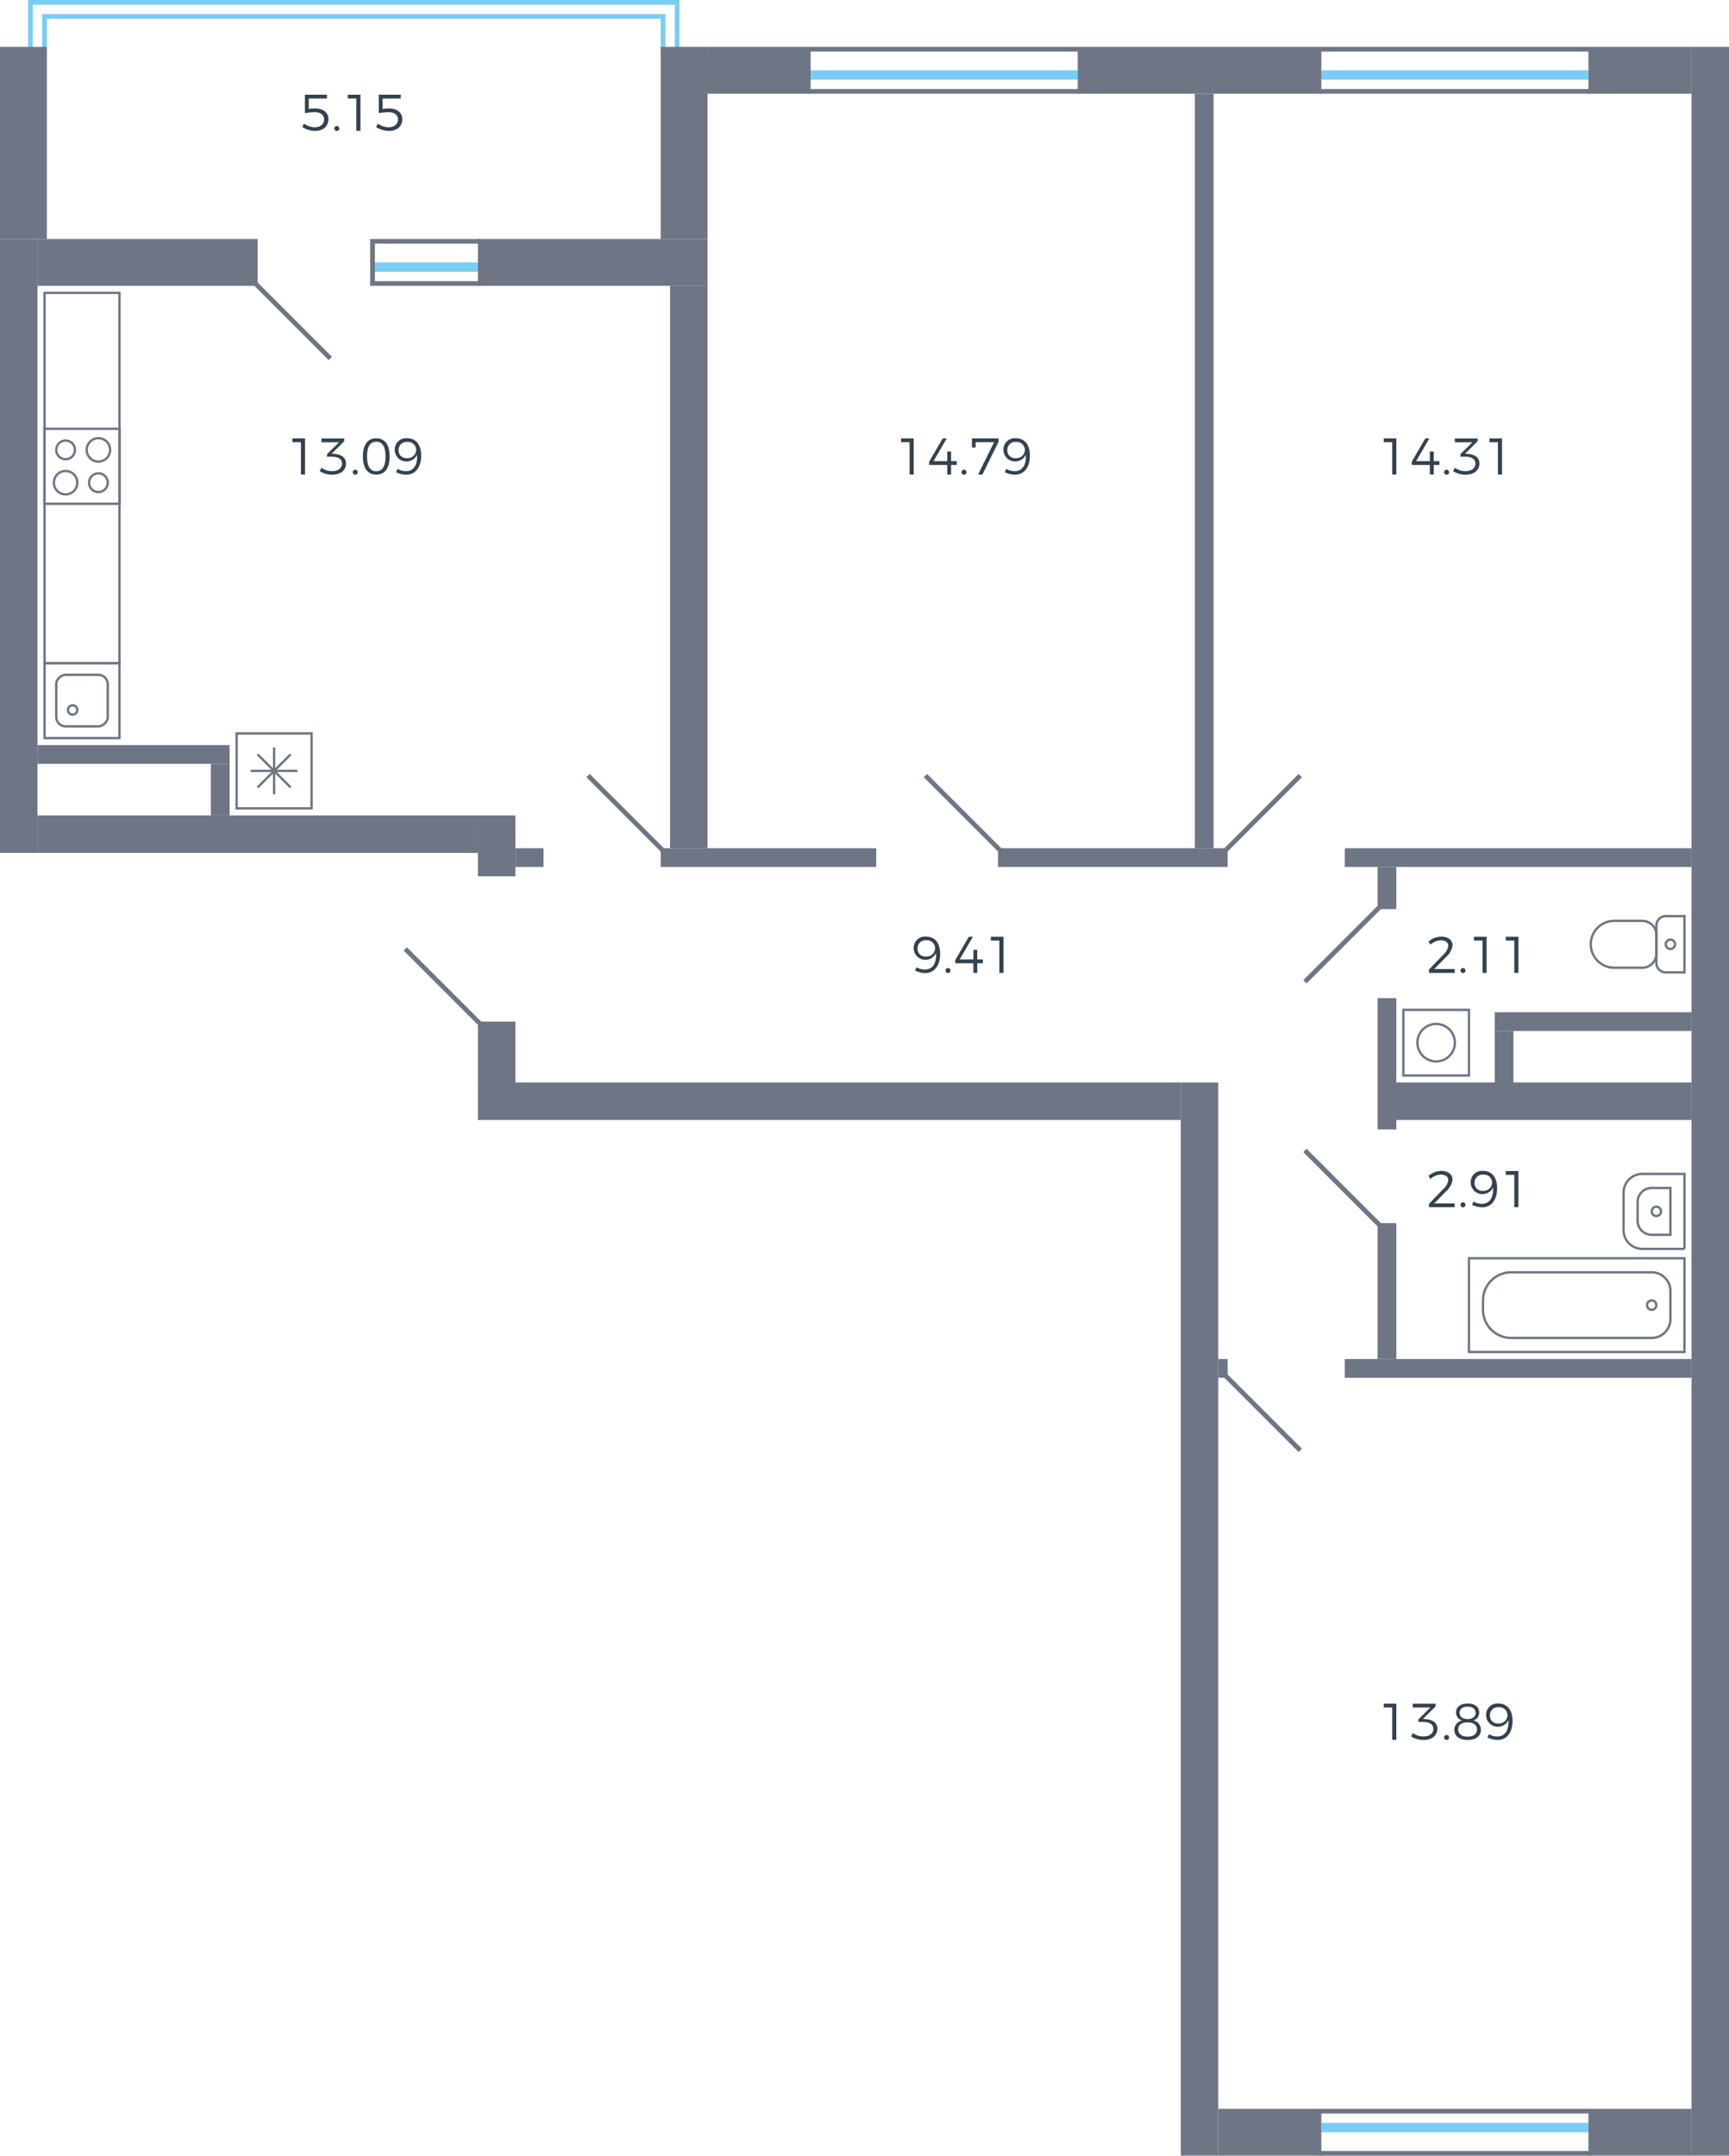 <svg xmlns="http://www.w3.org/2000/svg" width="369" height="460" viewBox="0 0 369 460">
  <title>46-1-1_1fl_1</title>
  <g id="Слой_2" data-name="Слой 2">
    <g id="_46-1-1_1fl_1" data-name="46-1-1_1fl_1">
      <g id="m">
        <g>
          <path d="M353.5,195.5h4a2,2,0,0,1,2,2v8a2,2,0,0,1-2,2h-4a0,0,0,0,1,0,0v-12A0,0,0,0,1,353.5,195.5Z" transform="translate(713 403) rotate(-180)" fill="none" stroke="#6e7585" stroke-miterlimit="10" stroke-width="0.5"/>
          <path d="M342.5,196.5h6a5,5,0,0,1,5,5v0a5,5,0,0,1-5,5h-6a3,3,0,0,1-3-3v-4a3,3,0,0,1,3-3Z" transform="translate(693 403) rotate(180)" fill="none" stroke="#6e7585" stroke-miterlimit="10" stroke-width="0.5"/>
          <circle cx="356.5" cy="201.5" r="1" fill="none" stroke="#6e7585" stroke-miterlimit="10" stroke-width="0.5"/>
        </g>
        <g>
          <rect x="313.5" y="268.5" width="46" height="20" transform="translate(673 557) rotate(-180)" fill="none" stroke="#6e7585" stroke-miterlimit="10" stroke-width="0.5"/>
          <path d="M320.5,271.5h30a6,6,0,0,1,6,6v2a6,6,0,0,1-6,6h-30a4,4,0,0,1-4-4v-6A4,4,0,0,1,320.5,271.5Z" transform="translate(673 557) rotate(180)" fill="none" stroke="#6e7585" stroke-miterlimit="10" stroke-width="0.5"/>
          <circle cx="352.5" cy="278.5" r="1" fill="none" stroke="#6e7585" stroke-miterlimit="10" stroke-width="0.5"/>
        </g>
        <g>
          <circle cx="353.5" cy="258.5" r="1" fill="none" stroke="#6e7585" stroke-miterlimit="10" stroke-width="0.5"/>
          <path d="M346.5,250.5h9a4,4,0,0,1,4,4v8a4,4,0,0,1-4,4h-9a0,0,0,0,1,0,0v-16A0,0,0,0,1,346.5,250.5Z" transform="translate(706 517) rotate(-180)" fill="none" stroke="#6e7585" stroke-miterlimit="10" stroke-width="0.5"/>
          <path d="M349.5,253.5h4a3,3,0,0,1,3,3v4a3,3,0,0,1-3,3h-4a0,0,0,0,1,0,0v-10A0,0,0,0,1,349.5,253.5Z" transform="translate(706 517) rotate(-180)" fill="none" stroke="#6e7585" stroke-miterlimit="10" stroke-width="0.5"/>
        </g>
        <g>
          <rect x="299.5" y="215.5" width="14" height="14" transform="translate(529 -84) rotate(90)" fill="none" stroke="#6e7585" stroke-miterlimit="10" stroke-width="0.5"/>
          <circle cx="306.5" cy="222.5" r="4" fill="none" stroke="#6e7585" stroke-miterlimit="10" stroke-width="0.5"/>
        </g>
        <rect x="-22" y="94" width="79" height="16" transform="translate(119.5 84.5) rotate(90)" fill="none" stroke="#6e7585" stroke-miterlimit="10" stroke-width="0.5"/>
        <g>
          <rect x="9.5" y="91.5" width="16" height="16" fill="none" stroke="#6e7585" stroke-miterlimit="10" stroke-width="0.5"/>
          <circle cx="21" cy="103" r="2" fill="none" stroke="#6e7585" stroke-miterlimit="10" stroke-width="0.5"/>
          <circle cx="21" cy="96" r="2.5" fill="none" stroke="#6e7585" stroke-miterlimit="10" stroke-width="0.5"/>
          <circle cx="14" cy="103" r="2.5" fill="none" stroke="#6e7585" stroke-miterlimit="10" stroke-width="0.5"/>
          <circle cx="14" cy="96" r="2" fill="none" stroke="#6e7585" stroke-miterlimit="10" stroke-width="0.5"/>
        </g>
        <g>
          <rect x="9.5" y="141.5" width="16" height="16" transform="translate(167 132) rotate(90)" fill="none" stroke="#6e7585" stroke-miterlimit="10" stroke-width="0.5"/>
          <rect x="12" y="144" width="11" height="11" rx="2" transform="translate(167 132) rotate(90)" fill="none" stroke="#6e7585" stroke-miterlimit="10" stroke-width="0.5"/>
          <circle cx="15.5" cy="151.5" r="1" fill="none" stroke="#6e7585" stroke-miterlimit="10" stroke-width="0.5"/>
        </g>
        <g>
          <rect x="50.5" y="156.5" width="16" height="16" transform="translate(-106 223) rotate(-90)" fill="none" stroke="#6e7585" stroke-miterlimit="10" stroke-width="0.5"/>
          <line x1="63.5" y1="164.5" x2="53.5" y2="164.5" fill="none" stroke="#6e7585" stroke-miterlimit="10" stroke-width="0.5"/>
          <line x1="58.5" y1="169.5" x2="58.5" y2="159.5" fill="none" stroke="#6e7585" stroke-miterlimit="10" stroke-width="0.5"/>
          <line x1="62.036" y1="160.964" x2="54.964" y2="168.036" fill="none" stroke="#6e7585" stroke-miterlimit="10" stroke-width="0.5"/>
          <line x1="62.036" y1="168.036" x2="54.964" y2="160.964" fill="none" stroke="#6e7585" stroke-miterlimit="10" stroke-width="0.5"/>
        </g>
      </g>
      <g id="o">
        <line x1="339" y1="454" x2="282" y2="454" fill="none" stroke="#78cdf4" stroke-miterlimit="10" stroke-width="2"/>
        <line x1="80" y1="57" x2="102" y2="57" fill="none" stroke="#78cdf4" stroke-miterlimit="10" stroke-width="2"/>
        <line x1="282" y1="16" x2="339" y2="16" fill="none" stroke="#78cdf4" stroke-miterlimit="10" stroke-width="2"/>
        <line x1="173" y1="16" x2="230" y2="16" fill="none" stroke="#78cdf4" stroke-miterlimit="10" stroke-width="2"/>
        <polyline points="141.5 10.5 141.5 3.5 9.5 3.5 9.5 10.5" fill="none" stroke="#78cdf4" stroke-miterlimit="10"/>
        <polyline points="144.5 10.5 144.5 0.5 6.5 0.5 6.5 10.5" fill="none" stroke="#78cdf4" stroke-miterlimit="10"/>
      </g>
      <g id="d">
        <line x1="261.5" y1="293.5" x2="277.5" y2="309.5" fill="none" stroke="#6e7584" stroke-miterlimit="10"/>
        <line x1="294.5" y1="193.5" x2="278.5" y2="209.5" fill="none" stroke="#6e7584" stroke-miterlimit="10"/>
        <line x1="277.5" y1="165.5" x2="261.5" y2="181.5" fill="none" stroke="#6e7584" stroke-miterlimit="10"/>
        <line x1="294.5" y1="261.5" x2="278.5" y2="245.5" fill="none" stroke="#6e7584" stroke-miterlimit="10"/>
        <line x1="339.5" y1="450.5" x2="281.5" y2="450.5" fill="none" stroke="#6e7584" stroke-miterlimit="10"/>
        <line x1="339.5" y1="459.5" x2="281.5" y2="459.5" fill="none" stroke="#6e7584" stroke-miterlimit="10"/>
        <line x1="54.5" y1="60.5" x2="70.5" y2="76.5" fill="none" stroke="#6e7584" stroke-miterlimit="10"/>
        <line x1="102.5" y1="218.5" x2="86.5" y2="202.5" fill="none" stroke="#6e7584" stroke-miterlimit="10"/>
        <line x1="213.5" y1="181.5" x2="197.5" y2="165.5" fill="none" stroke="#6e7584" stroke-miterlimit="10"/>
        <line x1="141.5" y1="181.5" x2="125.5" y2="165.5" fill="none" stroke="#6e7584" stroke-miterlimit="10"/>
        <polyline points="102.5 60.5 79.5 60.5 79.5 51.5 102.5 51.5" fill="none" stroke="#6e7584" stroke-miterlimit="10"/>
        <line x1="281.5" y1="19.5" x2="339.5" y2="19.5" fill="none" stroke="#6e7584" stroke-miterlimit="10"/>
        <line x1="281.5" y1="10.5" x2="339.5" y2="10.5" fill="none" stroke="#6e7584" stroke-miterlimit="10"/>
        <line x1="172.5" y1="19.5" x2="230.5" y2="19.5" fill="none" stroke="#6e7584" stroke-miterlimit="10"/>
        <line x1="172.5" y1="10.5" x2="230.5" y2="10.5" fill="none" stroke="#6e7584" stroke-miterlimit="10"/>
      </g>
      <g id="s">
        <rect x="260" y="450" width="22" height="10" fill="#6e7584"/>
        <rect x="339" y="450" width="22" height="10" transform="translate(700 910) rotate(180)" fill="#6e7584"/>
        <rect x="361" y="10" width="8" height="450" fill="#6e7584"/>
        <rect x="298" y="231" width="63" height="8" fill="#6e7584"/>
        <rect x="8" y="174" width="94" height="8" fill="#6e7584"/>
        <rect x="294" y="213" width="4" height="28" fill="#6e7584"/>
        <rect x="294" y="261" width="4" height="29" fill="#6e7584"/>
        <rect x="287" y="290" width="74" height="4" fill="#6e7584"/>
        <rect x="102" y="231" width="150" height="8" fill="#6e7584"/>
        <rect x="339" y="10" width="22" height="10" transform="translate(700 30) rotate(180)" fill="#6e7584"/>
        <rect y="51" width="8" height="131" fill="#6e7584"/>
        <rect x="8" y="51" width="47" height="10" fill="#6e7584"/>
        <rect x="102" y="51" width="49" height="10" fill="#6e7584"/>
        <rect x="230" y="10" width="52" height="10" fill="#6e7584"/>
        <rect x="151" y="10" width="22" height="10" fill="#6e7584"/>
        <rect x="102" y="218" width="8" height="13" fill="#6e7584"/>
        <rect x="110" y="181" width="6" height="4" transform="translate(226 366) rotate(180)" fill="#6e7584"/>
        <rect x="102" y="174" width="8" height="13" transform="translate(212 361) rotate(180)" fill="#6e7584"/>
        <rect x="213" y="181" width="49" height="4" transform="translate(475 366) rotate(180)" fill="#6e7584"/>
        <rect y="10" width="10" height="41" fill="#6e7584"/>
        <rect x="141" y="10" width="10" height="41" fill="#6e7584"/>
        <rect x="143" y="61" width="8" height="120" fill="#6e7584"/>
        <rect x="287" y="181" width="74" height="4" fill="#6e7584"/>
        <rect x="294" y="185" width="4" height="9" fill="#6e7584"/>
        <rect x="141" y="181" width="46" height="4" fill="#6e7584"/>
        <rect x="319" y="216" width="42" height="4" fill="#6e7584"/>
        <rect x="319" y="220" width="4" height="11" fill="#6e7584"/>
        <rect x="255" y="20" width="4" height="161" fill="#6e7584"/>
        <rect x="8" y="159" width="41" height="4" fill="#6e7584"/>
        <rect x="45" y="163" width="4" height="11" fill="#6e7584"/>
        <rect x="252" y="231" width="8" height="229" fill="#6e7584"/>
        <rect x="260" y="290" width="2" height="4" fill="#6e7584"/>
      </g>
      <g id="t">
        <g>
          <path d="M298.006,363.549v7.712h-.88v-6.9h-1.815v-.813Z" fill="#34424f"/>
          <path d="M306.763,368.9c0,1.418-1.133,2.4-2.971,2.4a5.036,5.036,0,0,1-2.651-.76l.384-.725a3.811,3.811,0,0,0,2.223.725c1.354,0,2.156-.648,2.156-1.605,0-.98-.813-1.486-2.177-1.486H302.7V366.9l2.564-2.53h-3.752l-.011-.814h4.874v.583l-2.695,2.673.472.022C305.729,366.915,306.763,367.652,306.763,368.9Z" fill="#34424f"/>
          <path d="M309.259,370.788a.534.534,0,1,1-.528-.561A.537.537,0,0,1,309.259,370.788Z" fill="#34424f"/>
          <path d="M315.684,365.452a1.759,1.759,0,0,1-1.244,1.683,2.03,2.03,0,0,1,1.618,1.969c0,1.365-1.09,2.19-2.839,2.19s-2.838-.815-2.838-2.179a2.04,2.04,0,0,1,1.649-1.98,1.8,1.8,0,0,1-1.287-1.716c0-1.177.957-1.9,2.465-1.9C314.737,363.516,315.684,364.242,315.684,365.452Zm-4.479,3.575c0,.98.749,1.552,2.014,1.552s2-.572,2-1.541c0-.924-.748-1.5-2.013-1.5S311.205,368.1,311.205,369.027Zm.3-3.52c0,.825.638,1.32,1.716,1.32s1.7-.5,1.7-1.32-.627-1.32-1.7-1.32S311.5,364.671,311.5,365.507Z" fill="#34424f"/>
          <path d="M319.555,370.546c1.661,0,2.5-1.375,2.365-3.51a2.5,2.5,0,0,1-4.764-.979,2.406,2.406,0,0,1,2.619-2.541c1.881,0,3.026,1.341,3.026,3.718,0,2.454-1.233,4.06-3.191,4.06a4.879,4.879,0,0,1-2.178-.55l.351-.682A3.554,3.554,0,0,0,319.555,370.546Zm-1.574-4.478a1.62,1.62,0,0,0,1.783,1.695A1.794,1.794,0,0,0,321.723,366a1.736,1.736,0,0,0-1.882-1.7A1.7,1.7,0,0,0,317.981,366.068Z" fill="#34424f"/>
        </g>
        <g>
          <path d="M309.089,251.858c0-.758-.615-1.21-1.628-1.21a3.431,3.431,0,0,0-2.19.947l-.384-.671a4.226,4.226,0,0,1,2.684-1.068c1.463,0,2.432.738,2.432,1.893a4.2,4.2,0,0,1-1.42,2.5l-2.5,2.541h4.379v.815h-5.5v-.715l3.015-3.125A3.306,3.306,0,0,0,309.089,251.858Z" fill="#34424f"/>
          <path d="M312.763,257.129a.534.534,0,1,1-.528-.562A.536.536,0,0,1,312.763,257.129Z" fill="#34424f"/>
          <path d="M316.271,256.887c1.662,0,2.5-1.375,2.366-3.51a2.5,2.5,0,0,1-4.764-.98,2.406,2.406,0,0,1,2.618-2.541c1.882,0,3.027,1.342,3.027,3.719,0,2.453-1.233,4.06-3.191,4.06a4.883,4.883,0,0,1-2.179-.55l.352-.683A3.543,3.543,0,0,0,316.271,256.887Zm-1.573-4.478a1.62,1.62,0,0,0,1.782,1.7,1.793,1.793,0,0,0,1.959-1.761,1.734,1.734,0,0,0-1.881-1.7A1.7,1.7,0,0,0,314.7,252.409Z" fill="#34424f"/>
          <path d="M324.06,249.89V257.6h-.88v-6.9h-1.816v-.813Z" fill="#34424f"/>
        </g>
        <g>
          <path d="M309.089,201.858c0-.758-.615-1.21-1.628-1.21a3.431,3.431,0,0,0-2.19.947l-.384-.671a4.226,4.226,0,0,1,2.684-1.068c1.463,0,2.432.738,2.432,1.893a4.2,4.2,0,0,1-1.42,2.5l-2.5,2.541h4.379v.815h-5.5v-.715l3.015-3.125A3.306,3.306,0,0,0,309.089,201.858Z" fill="#34424f"/>
          <path d="M312.763,207.129a.534.534,0,1,1-.528-.562A.536.536,0,0,1,312.763,207.129Z" fill="#34424f"/>
          <path d="M317.272,199.89V207.6h-.879v-6.9h-1.816v-.813Z" fill="#34424f"/>
          <path d="M324.06,199.89V207.6h-.88v-6.9h-1.816v-.813Z" fill="#34424f"/>
        </g>
        <g>
          <path d="M65.1,93.55v7.712h-.88v-6.9H62.4V93.55Z" fill="#34424f"/>
          <path d="M73.852,98.9c0,1.419-1.133,2.4-2.971,2.4a5.042,5.042,0,0,1-2.652-.76l.385-.725a3.811,3.811,0,0,0,2.223.725c1.353,0,2.156-.648,2.156-1.6,0-.98-.813-1.486-2.178-1.486H69.792v-.539l2.563-2.53H68.6l-.011-.814h4.874v.583l-2.7,2.673.473.022C72.817,96.916,73.852,97.653,73.852,98.9Z" fill="#34424f"/>
          <path d="M76.348,100.789a.534.534,0,1,1-.528-.561A.537.537,0,0,1,76.348,100.789Z" fill="#34424f"/>
          <path d="M83.157,97.4c0,2.5-1.023,3.884-2.849,3.884S77.447,99.9,77.447,97.4s1.024-3.873,2.861-3.873S83.157,94.914,83.157,97.4Zm-4.83,0c0,2.1.671,3.168,1.981,3.168,1.287,0,1.969-1.066,1.969-3.168s-.682-3.146-1.969-3.146C79,94.254,78.327,95.3,78.327,97.4Z" fill="#34424f"/>
          <path d="M86.644,100.547c1.661,0,2.5-1.375,2.365-3.51a2.5,2.5,0,0,1-4.764-.979,2.406,2.406,0,0,1,2.619-2.541c1.881,0,3.026,1.341,3.026,3.718,0,2.453-1.233,4.06-3.191,4.06a4.875,4.875,0,0,1-2.178-.55l.351-.682A3.554,3.554,0,0,0,86.644,100.547ZM85.07,96.069a1.62,1.62,0,0,0,1.783,1.695A1.794,1.794,0,0,0,88.812,96a1.736,1.736,0,0,0-1.882-1.7A1.7,1.7,0,0,0,85.07,96.069Z" fill="#34424f"/>
        </g>
        <g>
          <path d="M298.006,93.55v7.712h-.88v-6.9h-1.815V93.55Z" fill="#34424f"/>
          <path d="M305.058,93.55,302.229,98.4h2.927V96.344h.825V98.4h1.21v.815h-1.21v2.046h-.825V99.216H301.3v-.7l2.893-4.962Z" fill="#34424f"/>
          <path d="M309.259,100.789a.534.534,0,1,1-.528-.561A.537.537,0,0,1,309.259,100.789Z" fill="#34424f"/>
          <path d="M315.738,98.9c0,1.419-1.133,2.4-2.97,2.4a5.042,5.042,0,0,1-2.652-.76l.385-.725a3.809,3.809,0,0,0,2.223.725c1.353,0,2.156-.648,2.156-1.6,0-.98-.814-1.486-2.178-1.486h-1.023v-.539l2.563-2.53H310.49l-.011-.814h4.875v.583l-2.7,2.673.473.022C314.7,96.916,315.738,97.653,315.738,98.9Z" fill="#34424f"/>
          <path d="M320.556,93.55v7.712h-.88v-6.9H317.86V93.55Z" fill="#34424f"/>
        </g>
        <g>
          <path d="M195.006,93.55v7.712h-.88v-6.9h-1.815V93.55Z" fill="#34424f"/>
          <path d="M202.058,93.55,199.229,98.4h2.927V96.344h.825V98.4h1.21v.815h-1.21v2.046h-.825V99.216H198.3v-.7l2.893-4.962Z" fill="#34424f"/>
          <path d="M206.259,100.789a.534.534,0,1,1-.528-.561A.537.537,0,0,1,206.259,100.789Z" fill="#34424f"/>
          <path d="M213.112,93.55v.715l-3.443,7h-.936l3.422-6.9h-3.938V95.5h-.792V93.55Z" fill="#34424f"/>
          <path d="M216.555,100.547c1.661,0,2.5-1.375,2.365-3.51a2.5,2.5,0,0,1-4.764-.979,2.406,2.406,0,0,1,2.619-2.541c1.881,0,3.026,1.341,3.026,3.718,0,2.453-1.233,4.06-3.191,4.06a4.879,4.879,0,0,1-2.178-.55l.351-.682A3.554,3.554,0,0,0,216.555,100.547Zm-1.574-4.478a1.62,1.62,0,0,0,1.783,1.695A1.794,1.794,0,0,0,218.723,96a1.736,1.736,0,0,0-1.882-1.7A1.7,1.7,0,0,0,214.981,96.069Z" fill="#34424f"/>
        </g>
        <g>
          <path d="M197.4,206.886c1.662,0,2.5-1.375,2.366-3.51A2.5,2.5,0,0,1,195,202.4a2.407,2.407,0,0,1,2.619-2.541c1.881,0,3.026,1.342,3.026,3.719,0,2.453-1.233,4.06-3.191,4.06a4.883,4.883,0,0,1-2.179-.55l.352-.683A3.543,3.543,0,0,0,197.4,206.886Zm-1.573-4.478a1.62,1.62,0,0,0,1.782,1.7,1.793,1.793,0,0,0,1.959-1.761,1.734,1.734,0,0,0-1.881-1.705A1.7,1.7,0,0,0,195.825,202.408Z" fill="#34424f"/>
          <path d="M202.865,207.128a.534.534,0,1,1-.527-.562A.535.535,0,0,1,202.865,207.128Z" fill="#34424f"/>
          <path d="M207.64,199.889l-2.828,4.851h2.926v-2.057h.825v2.057h1.21v.815h-1.21V207.6h-.825v-2.046h-3.861v-.7l2.894-4.962Z" fill="#34424f"/>
          <path d="M214.162,199.889V207.6h-.88v-6.9h-1.815v-.813Z" fill="#34424f"/>
        </g>
        <g>
          <path d="M67.3,23.137c1.7,0,2.794.946,2.794,2.266,0,1.54-1.122,2.542-2.861,2.542a5.283,5.283,0,0,1-2.728-.837l.363-.714a4.181,4.181,0,0,0,2.277.758c1.244,0,2.025-.648,2.025-1.694,0-.924-.781-1.518-2-1.518a11.914,11.914,0,0,0-2.1.209V20.211h4.708v.813H65.893v2.223A9.158,9.158,0,0,1,67.3,23.137Z" fill="#34424f"/>
          <path d="M72.415,27.45a.534.534,0,1,1-.527-.561A.535.535,0,0,1,72.415,27.45Z" fill="#34424f"/>
          <path d="M76.925,20.211v7.712h-.88v-6.9H74.229v-.813Z" fill="#34424f"/>
          <path d="M83.063,23.137c1.706,0,2.794.946,2.794,2.266,0,1.54-1.122,2.542-2.86,2.542a5.283,5.283,0,0,1-2.728-.837l.363-.714a4.181,4.181,0,0,0,2.277.758c1.243,0,2.025-.648,2.025-1.694,0-.924-.782-1.518-2-1.518a11.913,11.913,0,0,0-2.1.209V20.211h4.708v.813H81.655v2.223A9.177,9.177,0,0,1,83.063,23.137Z" fill="#34424f"/>
        </g>
      </g>
    </g>
  </g>
</svg>
